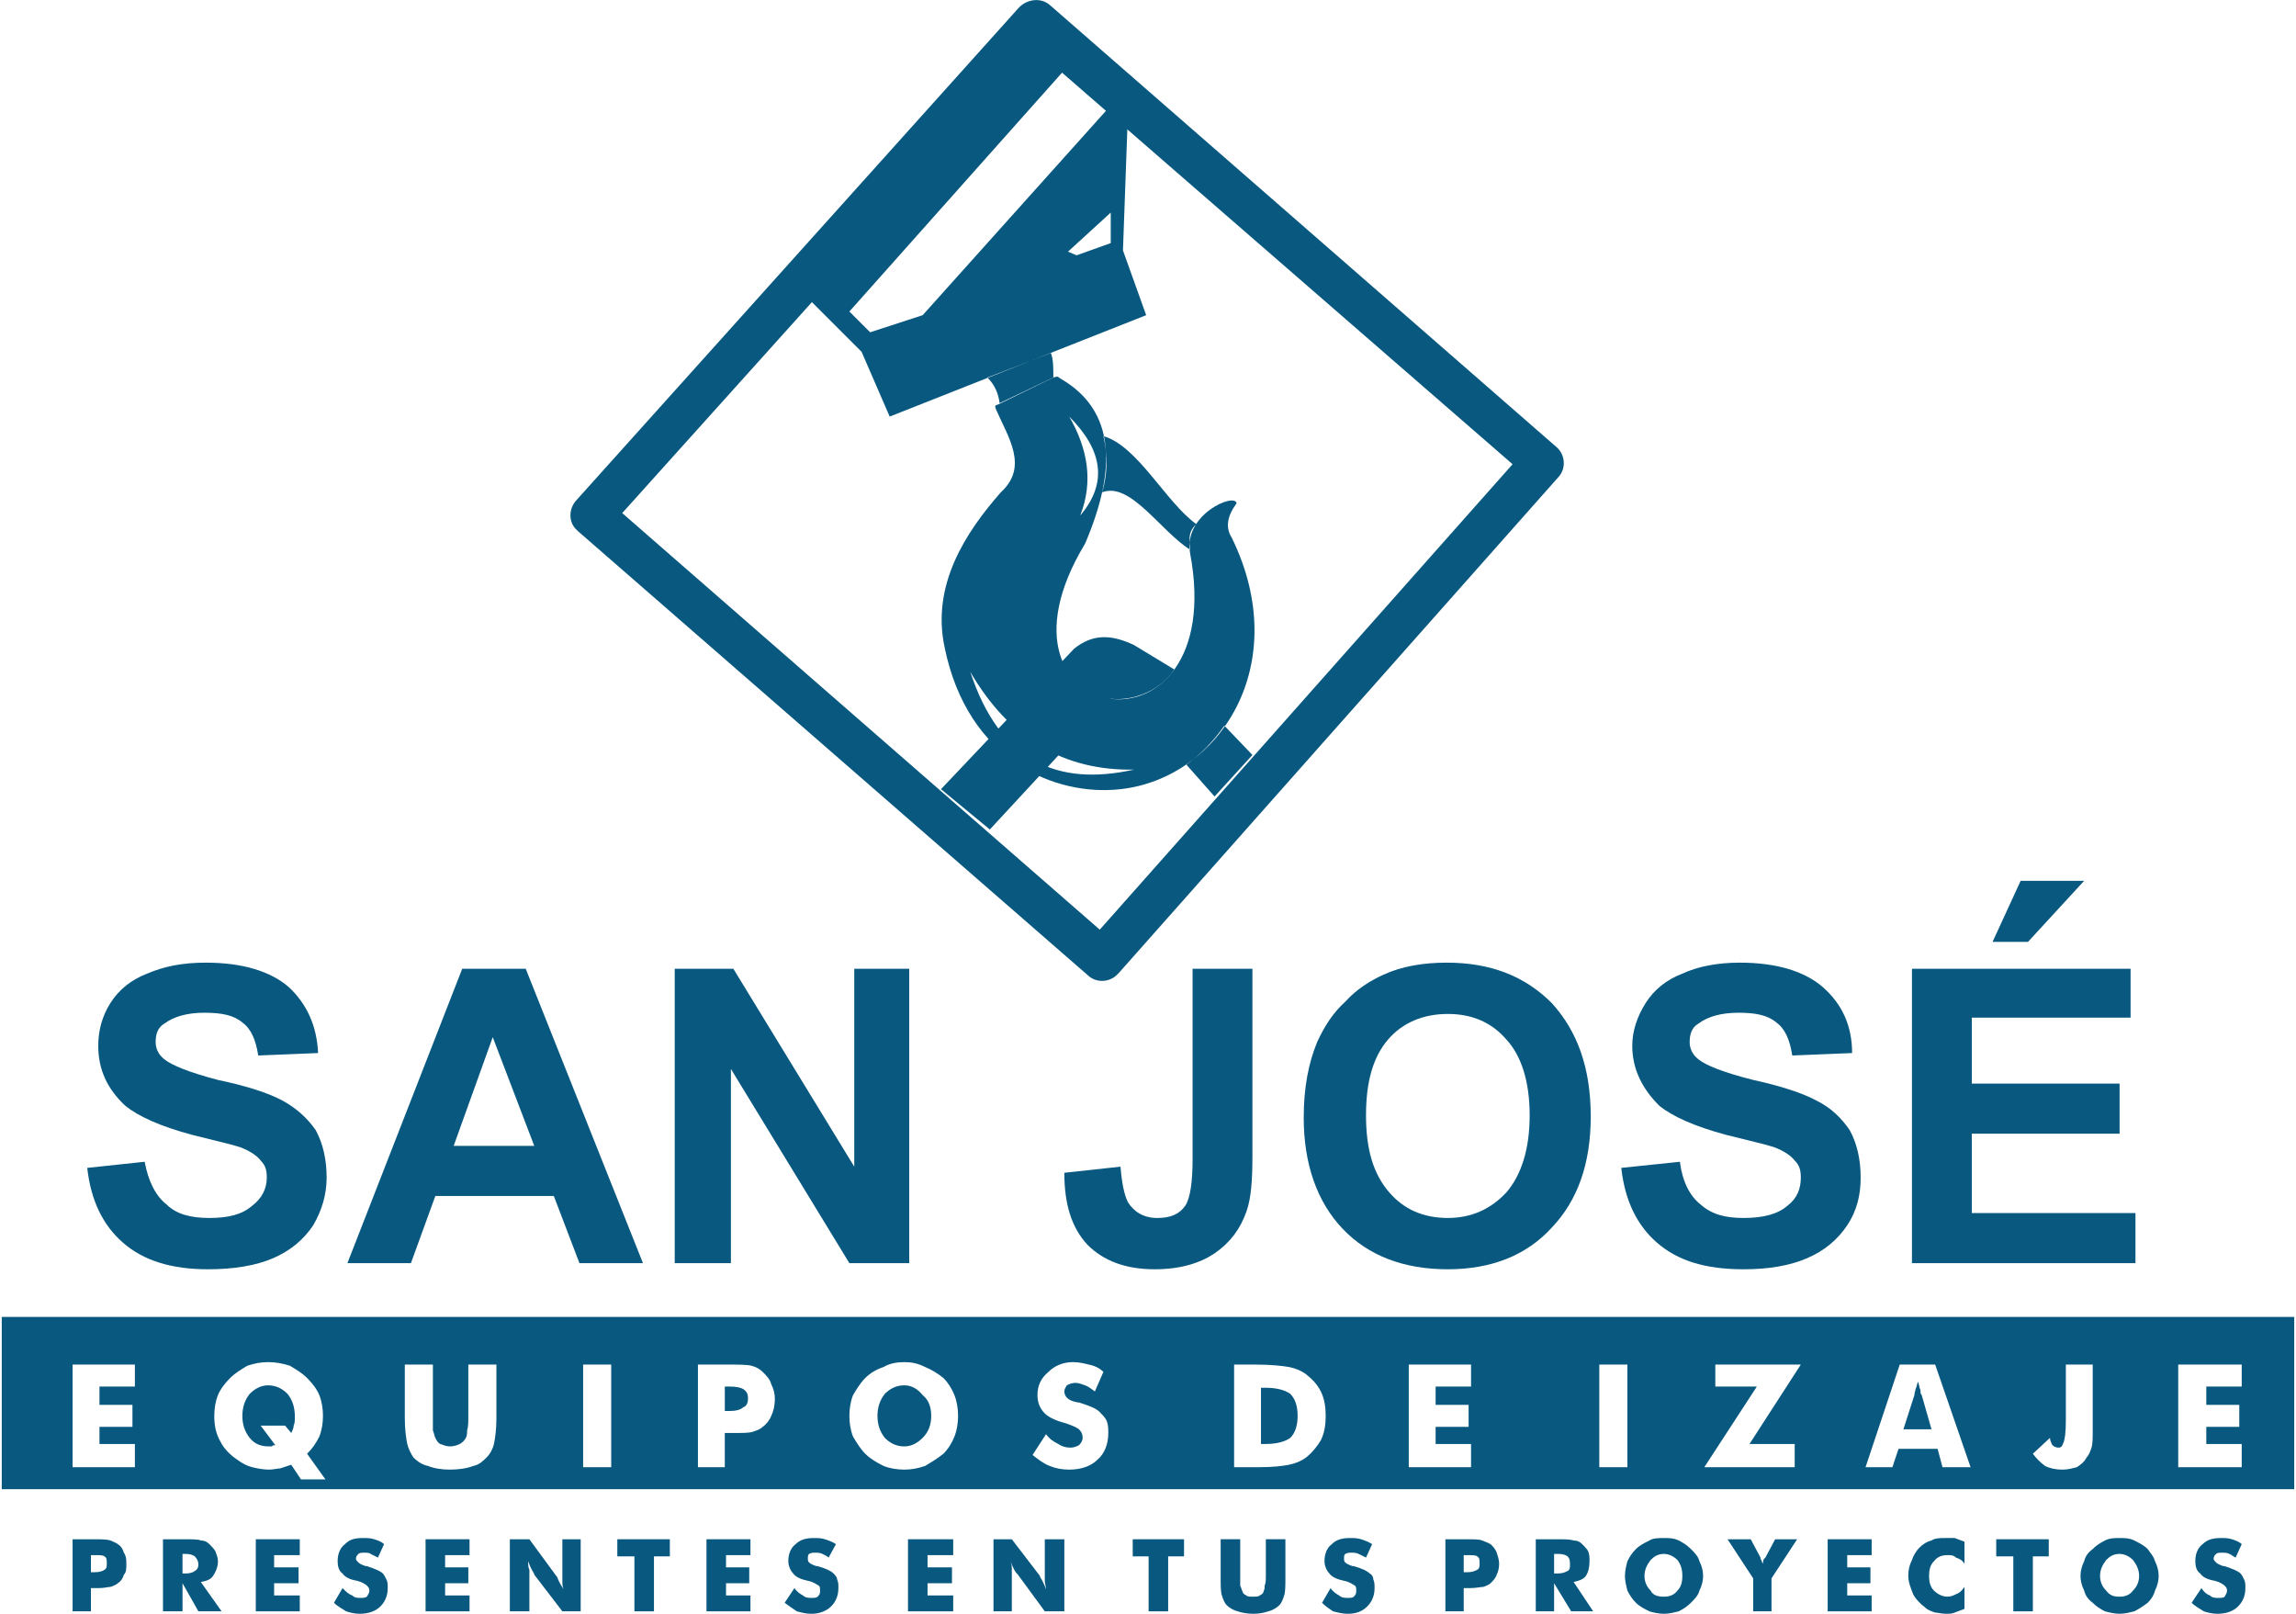 <?xml version="1.0" encoding="UTF-8"?>
<!DOCTYPE svg PUBLIC "-//W3C//DTD SVG 1.1//EN" "http://www.w3.org/Graphics/SVG/1.1/DTD/svg11.dtd">
<!-- Creator: CorelDRAW 2019 (64-Bit) -->
<svg xmlns="http://www.w3.org/2000/svg" xml:space="preserve" width="222px" height="156px" version="1.1" style="shape-rendering:geometricPrecision; text-rendering:geometricPrecision; image-rendering:optimizeQuality; fill-rule:evenodd; clip-rule:evenodd"
viewBox="0 0 18.77 13.21"
 xmlns:xlink="http://www.w3.org/1999/xlink">
 <defs>
  <style type="text/css">
   <![CDATA[
    .fil1 {fill:#085880}
    .fil0 {fill:#085880;fill-rule:nonzero}
   ]]>
  </style>
 </defs>
 <g id="Capa_x0020_1">
  <g id="_2581283439424">
   <path class="fil0" d="M0.7 9.56l0.47 -0.05c0.03,0.16 0.09,0.28 0.18,0.35 0.08,0.08 0.2,0.11 0.35,0.11 0.16,0 0.27,-0.03 0.35,-0.1 0.08,-0.06 0.12,-0.14 0.12,-0.23 0,-0.06 -0.01,-0.1 -0.05,-0.14 -0.03,-0.04 -0.09,-0.08 -0.17,-0.11 -0.06,-0.02 -0.19,-0.05 -0.39,-0.1 -0.26,-0.07 -0.44,-0.15 -0.55,-0.24 -0.15,-0.14 -0.22,-0.3 -0.22,-0.49 0,-0.12 0.03,-0.24 0.1,-0.35 0.07,-0.11 0.17,-0.19 0.3,-0.24 0.14,-0.06 0.29,-0.09 0.48,-0.09 0.3,0 0.53,0.07 0.68,0.2 0.15,0.14 0.23,0.32 0.24,0.54l-0.49 0.02c-0.02,-0.13 -0.06,-0.22 -0.13,-0.27 -0.07,-0.06 -0.17,-0.08 -0.31,-0.08 -0.14,0 -0.25,0.03 -0.33,0.09 -0.05,0.03 -0.07,0.08 -0.07,0.15 0,0.05 0.02,0.1 0.07,0.14 0.06,0.05 0.21,0.11 0.44,0.17 0.24,0.05 0.42,0.11 0.53,0.17 0.11,0.06 0.2,0.14 0.27,0.24 0.06,0.11 0.09,0.24 0.09,0.39 0,0.14 -0.04,0.27 -0.11,0.39 -0.08,0.12 -0.19,0.21 -0.33,0.27 -0.14,0.06 -0.32,0.09 -0.53,0.09 -0.3,0 -0.53,-0.07 -0.7,-0.22 -0.16,-0.14 -0.26,-0.34 -0.29,-0.61z"/>
   <path id="1" class="fil0" d="M5.25 10.34l-0.52 0 -0.21 -0.55 -0.97 0 -0.2 0.55 -0.52 0 0.94 -2.41 0.52 0 0.96 2.41zm-0.89 -0.96l-0.34 -0.89 -0.32 0.89 0.66 0z"/>
   <polygon id="2" class="fil0" points="5.51,10.34 5.51,7.93 5.99,7.93 6.98,9.55 6.98,7.93 7.43,7.93 7.43,10.34 6.94,10.34 5.97,8.75 5.97,10.34 "/>
   <path id="3" class="fil0" d="M9.75 7.93l0.49 0 0 1.53c0,0.2 -0.01,0.35 -0.05,0.46 -0.05,0.14 -0.13,0.25 -0.26,0.34 -0.12,0.08 -0.28,0.13 -0.49,0.13 -0.24,0 -0.42,-0.07 -0.55,-0.2 -0.13,-0.14 -0.19,-0.33 -0.19,-0.59l0.46 -0.05c0.01,0.13 0.03,0.23 0.06,0.29 0.05,0.08 0.13,0.13 0.24,0.13 0.11,0 0.18,-0.03 0.23,-0.1 0.04,-0.06 0.06,-0.19 0.06,-0.38l0 -1.56z"/>
   <path id="4" class="fil0" d="M10.66 9.15c0,-0.25 0.04,-0.45 0.11,-0.62 0.06,-0.13 0.13,-0.24 0.23,-0.33 0.09,-0.1 0.2,-0.17 0.31,-0.22 0.15,-0.07 0.33,-0.1 0.52,-0.1 0.36,0 0.64,0.11 0.86,0.33 0.21,0.23 0.32,0.53 0.32,0.93 0,0.39 -0.11,0.69 -0.32,0.91 -0.21,0.23 -0.5,0.34 -0.85,0.34 -0.36,0 -0.65,-0.11 -0.86,-0.33 -0.21,-0.22 -0.32,-0.53 -0.32,-0.91zm0.51 -0.02c0,0.28 0.06,0.48 0.19,0.63 0.12,0.14 0.28,0.21 0.48,0.21 0.19,0 0.35,-0.07 0.48,-0.21 0.12,-0.14 0.19,-0.35 0.19,-0.63 0,-0.28 -0.07,-0.49 -0.19,-0.62 -0.12,-0.14 -0.28,-0.21 -0.48,-0.21 -0.2,0 -0.37,0.07 -0.49,0.21 -0.12,0.14 -0.18,0.34 -0.18,0.62z"/>
   <path id="5" class="fil0" d="M13.26 9.56l0.48 -0.05c0.02,0.16 0.08,0.28 0.17,0.35 0.09,0.08 0.2,0.11 0.35,0.11 0.16,0 0.28,-0.03 0.36,-0.1 0.08,-0.06 0.11,-0.14 0.11,-0.23 0,-0.06 -0.01,-0.1 -0.05,-0.14 -0.03,-0.04 -0.09,-0.08 -0.17,-0.11 -0.06,-0.02 -0.19,-0.05 -0.39,-0.1 -0.26,-0.07 -0.44,-0.15 -0.55,-0.24 -0.14,-0.14 -0.22,-0.3 -0.22,-0.49 0,-0.12 0.04,-0.24 0.11,-0.35 0.07,-0.11 0.17,-0.19 0.3,-0.24 0.13,-0.06 0.29,-0.09 0.47,-0.09 0.3,0 0.53,0.07 0.68,0.2 0.16,0.14 0.24,0.32 0.24,0.54l-0.49 0.02c-0.02,-0.13 -0.06,-0.22 -0.13,-0.27 -0.07,-0.06 -0.17,-0.08 -0.31,-0.08 -0.14,0 -0.25,0.03 -0.33,0.09 -0.05,0.03 -0.07,0.08 -0.07,0.15 0,0.05 0.02,0.1 0.07,0.14 0.06,0.05 0.21,0.11 0.45,0.17 0.23,0.05 0.41,0.11 0.52,0.17 0.12,0.06 0.2,0.14 0.27,0.24 0.06,0.11 0.09,0.24 0.09,0.39 0,0.14 -0.03,0.27 -0.11,0.39 -0.08,0.12 -0.19,0.21 -0.33,0.27 -0.14,0.06 -0.31,0.09 -0.52,0.09 -0.31,0 -0.54,-0.07 -0.71,-0.22 -0.16,-0.14 -0.26,-0.34 -0.29,-0.61z"/>
   <path id="6" class="fil0" d="M15.64 10.34l0 -2.41 1.79 0 0 0.4 -1.3 0 0 0.54 1.21 0 0 0.41 -1.21 0 0 0.65 1.34 0 0 0.41 -1.83 0zm0.66 -2.63l0.23 -0.5 0.52 0 -0.46 0.5 -0.29 0z"/>
   <path class="fil1" d="M0.58 12.01l0 -0.84 0.51 0 0 0.18 -0.29 0 0 0.15 0.27 0 0 0.18 -0.27 0 0 0.14 0.29 0 0 0.19 -0.51 0zm1.74 -0.34l0.05 0.06c0.01,-0.02 0.02,-0.04 0.02,-0.06 0.01,-0.02 0.01,-0.05 0.01,-0.07 0,-0.08 -0.02,-0.14 -0.06,-0.19 -0.04,-0.04 -0.09,-0.07 -0.16,-0.07 -0.06,0 -0.11,0.03 -0.15,0.07 -0.04,0.05 -0.06,0.11 -0.06,0.18 0,0.07 0.02,0.13 0.06,0.18 0.04,0.05 0.09,0.07 0.16,0.07 0,0 0.01,0 0.02,0 0.01,-0.01 0.02,-0.01 0.03,-0.01l-0.12 -0.16 0.2 0zm0.33 0.44l-0.2 0 -0.08 -0.12c-0.03,0.01 -0.06,0.02 -0.09,0.03 -0.02,0 -0.06,0.01 -0.09,0.01 -0.05,0 -0.1,-0.01 -0.14,-0.02 -0.04,-0.01 -0.08,-0.03 -0.12,-0.06 -0.06,-0.04 -0.11,-0.09 -0.14,-0.15 -0.04,-0.07 -0.05,-0.14 -0.05,-0.21 0,-0.06 0.01,-0.12 0.03,-0.17 0.02,-0.05 0.06,-0.1 0.1,-0.14 0.04,-0.04 0.09,-0.07 0.14,-0.1 0.06,-0.02 0.11,-0.03 0.17,-0.03 0.06,0 0.12,0.01 0.18,0.03 0.05,0.03 0.1,0.06 0.14,0.1 0.04,0.04 0.08,0.09 0.1,0.14 0.02,0.05 0.03,0.11 0.03,0.17 0,0.06 -0.01,0.12 -0.03,0.17 -0.03,0.06 -0.06,0.1 -0.1,0.14l0.15 0.21zm0.65 -0.94l0.23 0 0 0.41c0,0.06 0,0.1 0,0.13 0.01,0.02 0.01,0.04 0.02,0.06 0.01,0.02 0.02,0.04 0.04,0.05 0.03,0.01 0.05,0.02 0.08,0.02 0.03,0 0.06,-0.01 0.08,-0.02 0.02,-0.01 0.04,-0.03 0.05,-0.05 0.01,-0.02 0.01,-0.04 0.01,-0.06 0.01,-0.03 0.01,-0.07 0.01,-0.13l0 -0.06 0 -0.35 0.23 0 0 0.44c0,0.09 -0.01,0.16 -0.02,0.21 -0.01,0.04 -0.03,0.08 -0.06,0.11 -0.03,0.03 -0.06,0.06 -0.11,0.07 -0.05,0.02 -0.12,0.03 -0.19,0.03 -0.07,0 -0.13,-0.01 -0.18,-0.03 -0.05,-0.01 -0.09,-0.04 -0.12,-0.07 -0.02,-0.03 -0.04,-0.07 -0.05,-0.11 -0.01,-0.05 -0.02,-0.12 -0.02,-0.21l0 -0.08 0 -0.36zm1.46 0.84l0 -0.84 0.23 0 0 0.84 -0.23 0zm1.16 0l-0.22 0 0 -0.84 0.24 0c0.09,0 0.16,0 0.2,0.01 0.04,0.01 0.07,0.03 0.09,0.05 0.03,0.03 0.06,0.06 0.07,0.1 0.02,0.04 0.03,0.08 0.03,0.12 0,0.05 -0.01,0.1 -0.03,0.14 -0.01,0.03 -0.04,0.07 -0.07,0.09 -0.02,0.02 -0.05,0.03 -0.08,0.04 -0.03,0.01 -0.08,0.01 -0.15,0.01l-0.04 0 -0.04 0 0 0.28zm0 -0.46l0.04 0c0.05,0 0.09,-0.01 0.11,-0.03 0.03,-0.01 0.04,-0.04 0.04,-0.07 0,-0.04 -0.01,-0.06 -0.04,-0.08 -0.02,-0.01 -0.05,-0.02 -0.11,-0.02l-0.04 0 0 0.2zm1.91 0.04c0,0.06 -0.01,0.12 -0.03,0.17 -0.02,0.05 -0.05,0.1 -0.09,0.14 -0.05,0.04 -0.1,0.07 -0.15,0.1 -0.06,0.02 -0.11,0.03 -0.17,0.03 -0.06,0 -0.12,-0.01 -0.17,-0.03 -0.06,-0.03 -0.11,-0.06 -0.15,-0.1 -0.04,-0.04 -0.07,-0.09 -0.1,-0.14 -0.02,-0.05 -0.03,-0.11 -0.03,-0.17 0,-0.06 0.01,-0.12 0.03,-0.17 0.03,-0.05 0.06,-0.1 0.1,-0.14 0.04,-0.04 0.09,-0.07 0.15,-0.09 0.05,-0.03 0.11,-0.04 0.17,-0.04 0.06,0 0.11,0.01 0.17,0.04 0.05,0.02 0.1,0.05 0.15,0.09 0.04,0.04 0.07,0.09 0.09,0.14 0.02,0.05 0.03,0.11 0.03,0.17zm-0.44 0.25c0.06,0 0.11,-0.03 0.15,-0.07 0.05,-0.05 0.07,-0.11 0.07,-0.18 0,-0.07 -0.02,-0.13 -0.07,-0.17 -0.04,-0.05 -0.09,-0.08 -0.15,-0.08 -0.07,0 -0.12,0.03 -0.16,0.07 -0.04,0.05 -0.06,0.11 -0.06,0.18 0,0.07 0.02,0.13 0.06,0.18 0.04,0.04 0.09,0.07 0.16,0.07zm1.16 -0.1c0.03,0.04 0.06,0.06 0.1,0.08 0.03,0.02 0.06,0.03 0.1,0.03 0.03,0 0.05,-0.01 0.07,-0.02 0.02,-0.02 0.03,-0.04 0.03,-0.06 0,-0.03 -0.01,-0.05 -0.03,-0.07 -0.01,-0.01 -0.05,-0.03 -0.11,-0.05 -0.08,-0.02 -0.14,-0.05 -0.17,-0.08 -0.04,-0.04 -0.06,-0.09 -0.06,-0.15 0,-0.08 0.03,-0.14 0.09,-0.19 0.05,-0.05 0.12,-0.08 0.2,-0.08 0.05,0 0.09,0.01 0.13,0.02 0.05,0.01 0.09,0.03 0.12,0.06l-0.07 0.16c-0.03,-0.02 -0.05,-0.04 -0.08,-0.05 -0.03,-0.01 -0.05,-0.02 -0.08,-0.02 -0.03,0 -0.05,0.01 -0.07,0.02 -0.01,0.02 -0.02,0.03 -0.02,0.05 0,0.02 0.01,0.04 0.02,0.05 0.02,0.02 0.04,0.03 0.09,0.04l0.01 0c0.09,0.03 0.15,0.05 0.18,0.09 0.02,0.02 0.04,0.04 0.05,0.07 0.01,0.03 0.01,0.06 0.01,0.09 0,0.09 -0.03,0.17 -0.09,0.22 -0.05,0.05 -0.13,0.08 -0.23,0.08 -0.06,0 -0.11,-0.01 -0.16,-0.03 -0.05,-0.02 -0.09,-0.05 -0.14,-0.09l0.11 -0.17zm1.54 0.27l0 -0.84 0.17 0c0.13,0 0.22,0.01 0.28,0.02 0.05,0.01 0.1,0.03 0.14,0.06 0.05,0.04 0.09,0.08 0.12,0.14 0.03,0.06 0.04,0.13 0.04,0.2 0,0.07 -0.01,0.14 -0.04,0.2 -0.03,0.05 -0.07,0.1 -0.12,0.14 -0.04,0.03 -0.09,0.05 -0.14,0.06 -0.05,0.01 -0.13,0.02 -0.24,0.02l-0.04 0 -0.17 0zm0.22 -0.19l0.04 0c0.09,0 0.16,-0.02 0.2,-0.05 0.04,-0.04 0.06,-0.1 0.06,-0.18 0,-0.08 -0.02,-0.14 -0.06,-0.18 -0.04,-0.03 -0.11,-0.05 -0.2,-0.05l-0.04 0 0 0.46zm1.21 0.19l0 -0.84 0.51 0 0 0.18 -0.29 0 0 0.15 0.27 0 0 0.18 -0.27 0 0 0.14 0.29 0 0 0.19 -0.51 0zm1.56 0l0 -0.84 0.23 0 0 0.84 -0.23 0zm1.6 0l-0.74 0 0.43 -0.66 -0.34 0 0 -0.18 0.7 0 -0.42 0.65 0.37 0 0 0.19zm0.89 -0.31l0.23 0 -0.08 -0.28c-0.01,-0.01 -0.01,-0.02 -0.01,-0.04 -0.01,-0.02 -0.01,-0.04 -0.02,-0.07 -0.01,0.02 -0.01,0.04 -0.02,0.06 0,0.01 -0.01,0.03 -0.01,0.05l-0.09 0.28zm-0.31 0.31l0.28 -0.84 0.29 0 0.29 0.84 -0.23 0 -0.04 -0.15 -0.32 0 -0.05 0.15 -0.22 0zm1.64 -0.84l0.22 0 0 0.54c0,0.06 0,0.11 -0.01,0.14 -0.01,0.03 -0.02,0.06 -0.04,0.08 -0.02,0.04 -0.05,0.06 -0.08,0.08 -0.04,0.01 -0.07,0.02 -0.12,0.02 -0.05,0 -0.1,-0.01 -0.14,-0.03 -0.04,-0.03 -0.07,-0.06 -0.1,-0.1l0.14 -0.13c0,0.02 0.01,0.04 0.02,0.06 0.01,0.01 0.03,0.02 0.05,0.02 0.02,0 0.03,-0.01 0.04,-0.04 0.01,-0.02 0.02,-0.08 0.02,-0.18l0 -0.46zm0.92 0.84l0 -0.84 0.52 0 0 0.18 -0.29 0 0 0.15 0.27 0 0 0.18 -0.27 0 0 0.14 0.29 0 0 0.19 -0.52 0zm-17.82 -1.23l18.77 0 0 1.41 -18.77 0 0 -1.41z"/>
   <path class="fil0" d="M0.73 13.19l-0.15 0 0 -0.59 0.17 0c0.06,0 0.11,0 0.14,0.01 0.02,0.01 0.05,0.02 0.06,0.03 0.03,0.02 0.04,0.04 0.05,0.07 0.02,0.03 0.02,0.06 0.02,0.09 0,0.04 0,0.07 -0.02,0.09 -0.01,0.03 -0.02,0.05 -0.05,0.07 -0.01,0.01 -0.03,0.02 -0.06,0.03 -0.02,0 -0.05,0.01 -0.1,0.01l-0.03 0 -0.03 0 0 0.19zm0 -0.32l0.03 0c0.04,0 0.07,-0.01 0.08,-0.02 0.02,-0.01 0.02,-0.03 0.02,-0.05 0,-0.03 0,-0.05 -0.02,-0.06 -0.01,-0.01 -0.04,-0.01 -0.08,-0.01l-0.03 0 0 0.14z"/>
   <path id="1" class="fil0" d="M1.32 13.19l0 -0.59 0.17 0c0.07,0 0.12,0 0.14,0.01 0.03,0 0.05,0.01 0.07,0.03 0.02,0.02 0.04,0.04 0.05,0.06 0.01,0.03 0.02,0.05 0.02,0.08 0,0.05 -0.02,0.09 -0.04,0.12 -0.02,0.03 -0.05,0.04 -0.1,0.05l0.17 0.24 -0.19 0 -0.13 -0.23 0 0.23 -0.16 0zm0.16 -0.31l0.03 0c0.03,0 0.06,-0.01 0.07,-0.02 0.02,-0.01 0.03,-0.03 0.03,-0.05 0,-0.03 -0.01,-0.05 -0.03,-0.07 -0.01,-0.01 -0.04,-0.02 -0.07,-0.02l-0.03 0 0 0.16z"/>
   <polygon id="2" class="fil0" points="2.08,13.19 2.08,12.6 2.44,12.6 2.44,12.73 2.23,12.73 2.23,12.83 2.43,12.83 2.43,12.96 2.23,12.96 2.23,13.06 2.44,13.06 2.44,13.19 "/>
   <path id="3" class="fil0" d="M2.79 13c0.03,0.03 0.05,0.05 0.08,0.06 0.02,0.02 0.04,0.02 0.07,0.02 0.02,0 0.03,0 0.05,-0.01 0.01,-0.02 0.02,-0.03 0.02,-0.05 0,-0.02 -0.01,-0.03 -0.02,-0.04 -0.01,-0.01 -0.04,-0.03 -0.08,-0.04 -0.06,-0.01 -0.1,-0.03 -0.12,-0.06 -0.03,-0.02 -0.04,-0.06 -0.04,-0.1 0,-0.06 0.02,-0.11 0.06,-0.14 0.04,-0.04 0.08,-0.05 0.15,-0.05 0.03,0 0.06,0 0.09,0.01 0.03,0.01 0.06,0.02 0.08,0.04l-0.05 0.11c-0.02,-0.01 -0.04,-0.02 -0.06,-0.03 -0.01,-0.01 -0.03,-0.01 -0.05,-0.01 -0.02,0 -0.04,0 -0.05,0.01 -0.01,0.01 -0.02,0.02 -0.02,0.04 0,0.01 0.01,0.02 0.02,0.03 0.01,0.01 0.03,0.02 0.06,0.03l0.01 0c0.06,0.02 0.11,0.04 0.13,0.06 0.01,0.01 0.02,0.03 0.03,0.05 0.01,0.02 0.01,0.04 0.01,0.07 0,0.06 -0.02,0.11 -0.06,0.15 -0.04,0.04 -0.1,0.06 -0.17,0.06 -0.04,0 -0.08,-0.01 -0.11,-0.02 -0.03,-0.02 -0.07,-0.04 -0.1,-0.07l0.07 -0.12z"/>
   <polygon id="4" class="fil0" points="3.47,13.19 3.47,12.6 3.83,12.6 3.83,12.73 3.63,12.73 3.63,12.83 3.82,12.83 3.82,12.96 3.63,12.96 3.63,13.06 3.83,13.06 3.83,13.19 "/>
   <path id="5" class="fil0" d="M4.16 13.19l0 -0.59 0.16 0 0.22 0.3c0.01,0.01 0.01,0.02 0.02,0.04 0.01,0.02 0.02,0.04 0.04,0.07 -0.01,-0.02 -0.01,-0.05 -0.01,-0.07 0,-0.02 0,-0.03 0,-0.05l0 -0.29 0.15 0 0 0.59 -0.15 0 -0.23 -0.3c0,-0.01 -0.01,-0.02 -0.02,-0.04 -0.01,-0.02 -0.02,-0.04 -0.03,-0.07 0,0.03 0,0.05 0.01,0.07 0,0.02 0,0.04 0,0.05l0 0.29 -0.16 0z"/>
   <polygon id="6" class="fil0" points="5.18,13.19 5.18,12.74 5.04,12.74 5.04,12.6 5.47,12.6 5.47,12.74 5.34,12.74 5.34,13.19 "/>
   <polygon id="7" class="fil0" points="5.77,13.19 5.77,12.6 6.13,12.6 6.13,12.73 5.93,12.73 5.93,12.83 6.12,12.83 6.12,12.96 5.93,12.96 5.93,13.06 6.13,13.06 6.13,13.19 "/>
   <path id="8" class="fil0" d="M6.49 13c0.02,0.03 0.05,0.05 0.07,0.06 0.02,0.02 0.05,0.02 0.07,0.02 0.02,0 0.04,0 0.05,-0.01 0.02,-0.02 0.02,-0.03 0.02,-0.05 0,-0.02 0,-0.03 -0.01,-0.04 -0.02,-0.01 -0.04,-0.03 -0.09,-0.04 -0.05,-0.01 -0.1,-0.03 -0.12,-0.06 -0.02,-0.02 -0.04,-0.06 -0.04,-0.1 0,-0.06 0.02,-0.11 0.06,-0.14 0.04,-0.04 0.09,-0.05 0.15,-0.05 0.03,0 0.06,0 0.09,0.01 0.03,0.01 0.06,0.02 0.09,0.04l-0.06 0.11c-0.01,-0.01 -0.03,-0.02 -0.05,-0.03 -0.02,-0.01 -0.04,-0.01 -0.06,-0.01 -0.02,0 -0.03,0 -0.05,0.01 -0.01,0.01 -0.01,0.02 -0.01,0.04 0,0.01 0,0.02 0.01,0.03 0.01,0.01 0.03,0.02 0.06,0.03l0.01 0c0.07,0.02 0.11,0.04 0.13,0.06 0.01,0.01 0.03,0.03 0.03,0.05 0.01,0.02 0.01,0.04 0.01,0.07 0,0.06 -0.02,0.11 -0.06,0.15 -0.04,0.04 -0.1,0.06 -0.16,0.06 -0.05,0 -0.08,-0.01 -0.12,-0.02 -0.03,-0.02 -0.06,-0.04 -0.1,-0.07l0.08 -0.12z"/>
   <polygon id="9" class="fil0" points="7.42,13.19 7.42,12.6 7.79,12.6 7.79,12.73 7.58,12.73 7.58,12.83 7.78,12.83 7.78,12.96 7.58,12.96 7.58,13.06 7.79,13.06 7.79,13.19 "/>
   <path id="10" class="fil0" d="M8.12 13.19l0 -0.59 0.15 0 0.23 0.3c0,0.01 0.01,0.02 0.02,0.04 0.01,0.02 0.02,0.04 0.03,0.07 0,-0.02 -0.01,-0.05 -0.01,-0.07 0,-0.02 0,-0.03 0,-0.05l0 -0.29 0.16 0 0 0.59 -0.16 0 -0.22 -0.3c-0.01,-0.01 -0.02,-0.02 -0.03,-0.04 -0.01,-0.02 -0.02,-0.04 -0.03,-0.07 0.01,0.03 0.01,0.05 0.01,0.07 0,0.02 0,0.04 0,0.05l0 0.29 -0.15 0z"/>
   <polygon id="11" class="fil0" points="9.39,13.19 9.39,12.74 9.26,12.74 9.26,12.6 9.68,12.6 9.68,12.74 9.55,12.74 9.55,13.19 "/>
   <path id="12" class="fil0" d="M9.98 12.6l0.16 0 0 0.29c0,0.04 0,0.07 0,0.09 0.01,0.02 0.01,0.03 0.02,0.05 0,0.01 0.01,0.02 0.03,0.03 0.01,0.01 0.03,0.01 0.05,0.01 0.03,0 0.05,0 0.06,-0.01 0.02,-0.01 0.03,-0.02 0.03,-0.03 0.01,-0.02 0.01,-0.03 0.01,-0.05 0.01,-0.02 0.01,-0.05 0.01,-0.09l0 -0.04 0 -0.25 0.16 0 0 0.31c0,0.07 0,0.12 -0.01,0.15 -0.01,0.03 -0.02,0.06 -0.04,0.08 -0.02,0.02 -0.05,0.04 -0.09,0.05 -0.03,0.01 -0.07,0.02 -0.12,0.02 -0.06,0 -0.1,-0.01 -0.13,-0.02 -0.04,-0.01 -0.07,-0.03 -0.09,-0.05 -0.02,-0.02 -0.03,-0.05 -0.04,-0.08 -0.01,-0.03 -0.01,-0.08 -0.01,-0.15l0 -0.06 0 -0.25z"/>
   <path id="13" class="fil0" d="M10.88 13c0.02,0.03 0.05,0.05 0.07,0.06 0.02,0.02 0.05,0.02 0.07,0.02 0.02,0 0.04,0 0.05,-0.01 0.02,-0.02 0.02,-0.03 0.02,-0.05 0,-0.02 0,-0.03 -0.01,-0.04 -0.02,-0.01 -0.04,-0.03 -0.09,-0.04 -0.05,-0.01 -0.1,-0.03 -0.12,-0.06 -0.02,-0.02 -0.04,-0.06 -0.04,-0.1 0,-0.06 0.02,-0.11 0.06,-0.14 0.04,-0.04 0.09,-0.05 0.15,-0.05 0.03,0 0.06,0 0.09,0.01 0.03,0.01 0.06,0.02 0.09,0.04l-0.05 0.11c-0.02,-0.01 -0.04,-0.02 -0.06,-0.03 -0.02,-0.01 -0.04,-0.01 -0.06,-0.01 -0.02,0 -0.03,0 -0.05,0.01 -0.01,0.01 -0.01,0.02 -0.01,0.04 0,0.01 0,0.02 0.01,0.03 0.01,0.01 0.03,0.02 0.06,0.03l0.01 0c0.07,0.02 0.11,0.04 0.13,0.06 0.02,0.01 0.03,0.03 0.03,0.05 0.01,0.02 0.01,0.04 0.01,0.07 0,0.06 -0.02,0.11 -0.06,0.15 -0.04,0.04 -0.09,0.06 -0.16,0.06 -0.04,0 -0.08,-0.01 -0.12,-0.02 -0.03,-0.02 -0.06,-0.04 -0.09,-0.07l0.07 -0.12z"/>
   <path id="14" class="fil0" d="M11.97 13.19l-0.15 0 0 -0.59 0.16 0c0.07,0 0.12,0 0.14,0.01 0.03,0.01 0.05,0.02 0.07,0.03 0.02,0.02 0.04,0.04 0.05,0.07 0.01,0.03 0.02,0.06 0.02,0.09 0,0.04 -0.01,0.07 -0.02,0.09 -0.01,0.03 -0.03,0.05 -0.05,0.07 -0.01,0.01 -0.03,0.02 -0.06,0.03 -0.02,0 -0.06,0.01 -0.11,0.01l-0.02 0 -0.03 0 0 0.19zm0 -0.32l0.03 0c0.04,0 0.06,-0.01 0.08,-0.02 0.02,-0.01 0.02,-0.03 0.02,-0.05 0,-0.03 0,-0.05 -0.02,-0.06 -0.01,-0.01 -0.04,-0.01 -0.08,-0.01l-0.03 0 0 0.14z"/>
   <path id="15" class="fil0" d="M12.56 13.19l0 -0.59 0.17 0c0.07,0 0.11,0 0.14,0.01 0.03,0 0.05,0.01 0.07,0.03 0.02,0.02 0.04,0.04 0.05,0.06 0.01,0.03 0.01,0.05 0.01,0.08 0,0.05 -0.01,0.09 -0.03,0.12 -0.02,0.03 -0.06,0.04 -0.1,0.05l0.16 0.24 -0.18 0 -0.14 -0.23 0 0.23 -0.15 0zm0.15 -0.31l0.03 0c0.04,0 0.06,-0.01 0.08,-0.02 0.02,-0.01 0.02,-0.03 0.02,-0.05 0,-0.03 0,-0.05 -0.02,-0.07 -0.01,-0.01 -0.04,-0.02 -0.07,-0.02l-0.04 0 0 0.16z"/>
   <path id="16" class="fil0" d="M13.93 12.9c0,0.04 -0.01,0.08 -0.03,0.12 -0.01,0.04 -0.04,0.07 -0.07,0.1 -0.03,0.03 -0.06,0.05 -0.1,0.07 -0.04,0.01 -0.08,0.02 -0.12,0.02 -0.04,0 -0.09,-0.01 -0.12,-0.02 -0.04,-0.02 -0.08,-0.04 -0.11,-0.07 -0.03,-0.03 -0.05,-0.06 -0.07,-0.1 -0.01,-0.04 -0.02,-0.08 -0.02,-0.12 0,-0.04 0.01,-0.08 0.02,-0.12 0.02,-0.04 0.04,-0.07 0.07,-0.1 0.03,-0.03 0.07,-0.05 0.11,-0.07 0.03,-0.02 0.08,-0.02 0.12,-0.02 0.04,0 0.08,0 0.12,0.02 0.04,0.02 0.07,0.04 0.1,0.07 0.03,0.03 0.06,0.06 0.07,0.1 0.02,0.04 0.03,0.08 0.03,0.12zm-0.32 0.17c0.04,0 0.08,-0.01 0.11,-0.05 0.03,-0.03 0.04,-0.07 0.04,-0.12 0,-0.05 -0.01,-0.09 -0.04,-0.13 -0.03,-0.03 -0.07,-0.05 -0.11,-0.05 -0.05,0 -0.08,0.02 -0.11,0.05 -0.03,0.04 -0.05,0.08 -0.05,0.13 0,0.05 0.02,0.09 0.05,0.12 0.02,0.04 0.06,0.05 0.11,0.05z"/>
   <path id="17" class="fil0" d="M14.34 13.19l0 -0.27 -0.21 -0.32 0.19 0 0.08 0.15c0,0 0,0 0,0.01 0.01,0.01 0.01,0.03 0.02,0.04 0,-0.01 0,-0.03 0.01,-0.04 0,0 0.01,-0.01 0.01,-0.01l0.08 -0.15 0.18 0 -0.21 0.32 0 0.27 -0.15 0z"/>
   <polygon id="18" class="fil0" points="14.95,13.19 14.95,12.6 15.31,12.6 15.31,12.73 15.11,12.73 15.11,12.83 15.3,12.83 15.3,12.96 15.11,12.96 15.11,13.06 15.31,13.06 15.31,13.19 "/>
   <path id="19" class="fil0" d="M16.07 12.62l0 0.18c-0.02,-0.03 -0.04,-0.04 -0.07,-0.05 -0.02,-0.02 -0.04,-0.02 -0.07,-0.02 -0.04,0 -0.08,0.01 -0.11,0.05 -0.03,0.03 -0.04,0.07 -0.04,0.12 0,0.05 0.01,0.09 0.04,0.12 0.03,0.03 0.07,0.05 0.11,0.05 0.03,0 0.05,-0.01 0.07,-0.02 0.03,-0.01 0.05,-0.03 0.07,-0.06l0 0.18c-0.03,0.01 -0.05,0.02 -0.08,0.03 -0.02,0.01 -0.05,0.01 -0.07,0.01 -0.04,0 -0.07,-0.01 -0.09,-0.01 -0.03,-0.01 -0.06,-0.02 -0.08,-0.04 -0.04,-0.03 -0.08,-0.07 -0.1,-0.11 -0.02,-0.05 -0.04,-0.1 -0.04,-0.15 0,-0.05 0.01,-0.09 0.03,-0.13 0.01,-0.03 0.03,-0.07 0.06,-0.1 0.03,-0.03 0.06,-0.05 0.1,-0.06 0.03,-0.02 0.07,-0.02 0.12,-0.02 0.02,0 0.05,0 0.07,0 0.03,0.01 0.05,0.02 0.08,0.03z"/>
   <polygon id="20" class="fil0" points="16.47,13.19 16.47,12.74 16.33,12.74 16.33,12.6 16.76,12.6 16.76,12.74 16.63,12.74 16.63,13.19 "/>
   <path id="21" class="fil0" d="M17.66 12.9c0,0.04 -0.01,0.08 -0.03,0.12 -0.01,0.04 -0.03,0.07 -0.06,0.1 -0.04,0.03 -0.07,0.05 -0.11,0.07 -0.04,0.01 -0.08,0.02 -0.12,0.02 -0.04,0 -0.08,-0.01 -0.12,-0.02 -0.04,-0.02 -0.07,-0.04 -0.1,-0.07 -0.04,-0.03 -0.06,-0.06 -0.07,-0.1 -0.02,-0.04 -0.03,-0.08 -0.03,-0.12 0,-0.04 0.01,-0.08 0.03,-0.12 0.01,-0.04 0.03,-0.07 0.07,-0.1 0.03,-0.03 0.06,-0.05 0.1,-0.07 0.04,-0.02 0.08,-0.02 0.12,-0.02 0.04,0 0.08,0 0.12,0.02 0.04,0.02 0.08,0.04 0.11,0.07 0.02,0.03 0.05,0.06 0.06,0.1 0.02,0.04 0.03,0.08 0.03,0.12zm-0.32 0.17c0.04,0 0.08,-0.01 0.11,-0.05 0.03,-0.03 0.05,-0.07 0.05,-0.12 0,-0.05 -0.02,-0.09 -0.05,-0.13 -0.03,-0.03 -0.07,-0.05 -0.11,-0.05 -0.05,0 -0.08,0.02 -0.11,0.05 -0.03,0.04 -0.05,0.08 -0.05,0.13 0,0.05 0.02,0.09 0.05,0.12 0.03,0.04 0.06,0.05 0.11,0.05z"/>
   <path id="22" class="fil0" d="M18.01 13c0.02,0.03 0.04,0.05 0.07,0.06 0.02,0.02 0.04,0.02 0.07,0.02 0.02,0 0.04,0 0.05,-0.01 0.01,-0.02 0.02,-0.03 0.02,-0.05 0,-0.02 -0.01,-0.03 -0.02,-0.04 -0.01,-0.01 -0.04,-0.03 -0.08,-0.04 -0.06,-0.01 -0.1,-0.03 -0.12,-0.06 -0.03,-0.02 -0.04,-0.06 -0.04,-0.1 0,-0.06 0.02,-0.11 0.06,-0.14 0.04,-0.04 0.09,-0.05 0.15,-0.05 0.03,0 0.06,0 0.09,0.01 0.03,0.01 0.06,0.02 0.08,0.04l-0.05 0.11c-0.02,-0.01 -0.03,-0.02 -0.05,-0.03 -0.02,-0.01 -0.04,-0.01 -0.06,-0.01 -0.02,0 -0.04,0 -0.05,0.01 -0.01,0.01 -0.02,0.02 -0.02,0.04 0,0.01 0.01,0.02 0.02,0.03 0.01,0.01 0.03,0.02 0.06,0.03l0.01 0c0.06,0.02 0.11,0.04 0.13,0.06 0.01,0.01 0.02,0.03 0.03,0.05 0.01,0.02 0.01,0.04 0.01,0.07 0,0.06 -0.02,0.11 -0.06,0.15 -0.04,0.04 -0.1,0.06 -0.17,0.06 -0.04,0 -0.08,-0.01 -0.11,-0.02 -0.03,-0.02 -0.07,-0.04 -0.1,-0.07l0.08 -0.12z"/>
   <path class="fil1" d="M6.62 2.46l0.42 0.42 0.23 0.53 2.1 -0.83 -0.19 -0.53 0.04 -1.11 -0.11 -0.11 -1.57 1.75 -0.43 0.14 -0.17 -0.17 1.79 -2.01 -0.26 -0.26 -1.85 2.18zm2.18 -0.37l0.28 -0.1 0 -0.25 -0.35 0.32 0.07 0.03zm-0.73 1c0.06,0.06 0.09,0.13 0.1,0.21l0.44 -0.21c0,-0.08 0,-0.15 -0.02,-0.2l-0.52 0.2z"/>
   <path class="fil1" d="M8.67 3.1c0.45,0.26 0.46,0.74 0.2,1.35 -0.92,1.52 1.19,1.84 0.86,0.08 -0.06,-0.32 0.37,-0.5 0.38,-0.41 -0.08,0.11 -0.09,0.2 -0.04,0.28 0.51,1.04 -0.1,1.97 -0.91,2.06 -0.53,0.06 -1.25,-0.23 -1.44,-1.16 -0.11,-0.51 0.17,-0.94 0.46,-1.27 0.23,-0.21 0.06,-0.45 -0.04,-0.68 -0.01,-0.03 -0.01,-0.03 0.02,-0.04l0.45 -0.22c0.04,-0.01 0.03,-0.01 0.06,0.01zm0.35 0.47c0.28,0.08 0.51,0.54 0.76,0.72 -0.06,0.06 -0.06,0.1 -0.05,0.21 -0.24,-0.15 -0.49,-0.56 -0.72,-0.47 0.04,-0.14 0.05,-0.29 0.01,-0.46zm-0.28 -0.16c0.27,0.27 0.32,0.54 0.09,0.81 0.11,-0.28 0.06,-0.55 -0.09,-0.81zm-0.81 2.09c0.24,0.73 0.71,0.94 1.34,0.8 -0.57,0.01 -1.02,-0.25 -1.34,-0.8zm1.77 0.76l0.23 0.26 0.31 -0.34 -0.23 -0.24c-0.09,0.13 -0.2,0.24 -0.31,0.32z"/>
   <path class="fil1" d="M8.09 6.79l-0.4 -0.33 1.09 -1.15c0.15,-0.12 0.3,-0.12 0.49,-0.03l0.33 0.2c-0.11,0.17 -0.33,0.26 -0.52,0.24l-0.99 1.07z"/>
   <path class="fil0" d="M5.08 4.2l3.91 3.41 3.38 -3.81 -3.89 -3.38 -3.4 3.78zm3.82 3.79l-4.18 -3.64 0 0 -0.01 -0.01c-0.07,-0.06 -0.07,-0.17 -0.01,-0.24l3.63 -4.04 0 0c0.07,-0.07 0.18,-0.08 0.25,-0.02l4.15 3.62 0 0 0 0c0.07,0.06 0.08,0.17 0.02,0.24l-3.6 4.06c0,0 -0.01,0.01 -0.01,0.01 -0.06,0.07 -0.17,0.08 -0.24,0.02z"/>
  </g>
 </g>
</svg>
